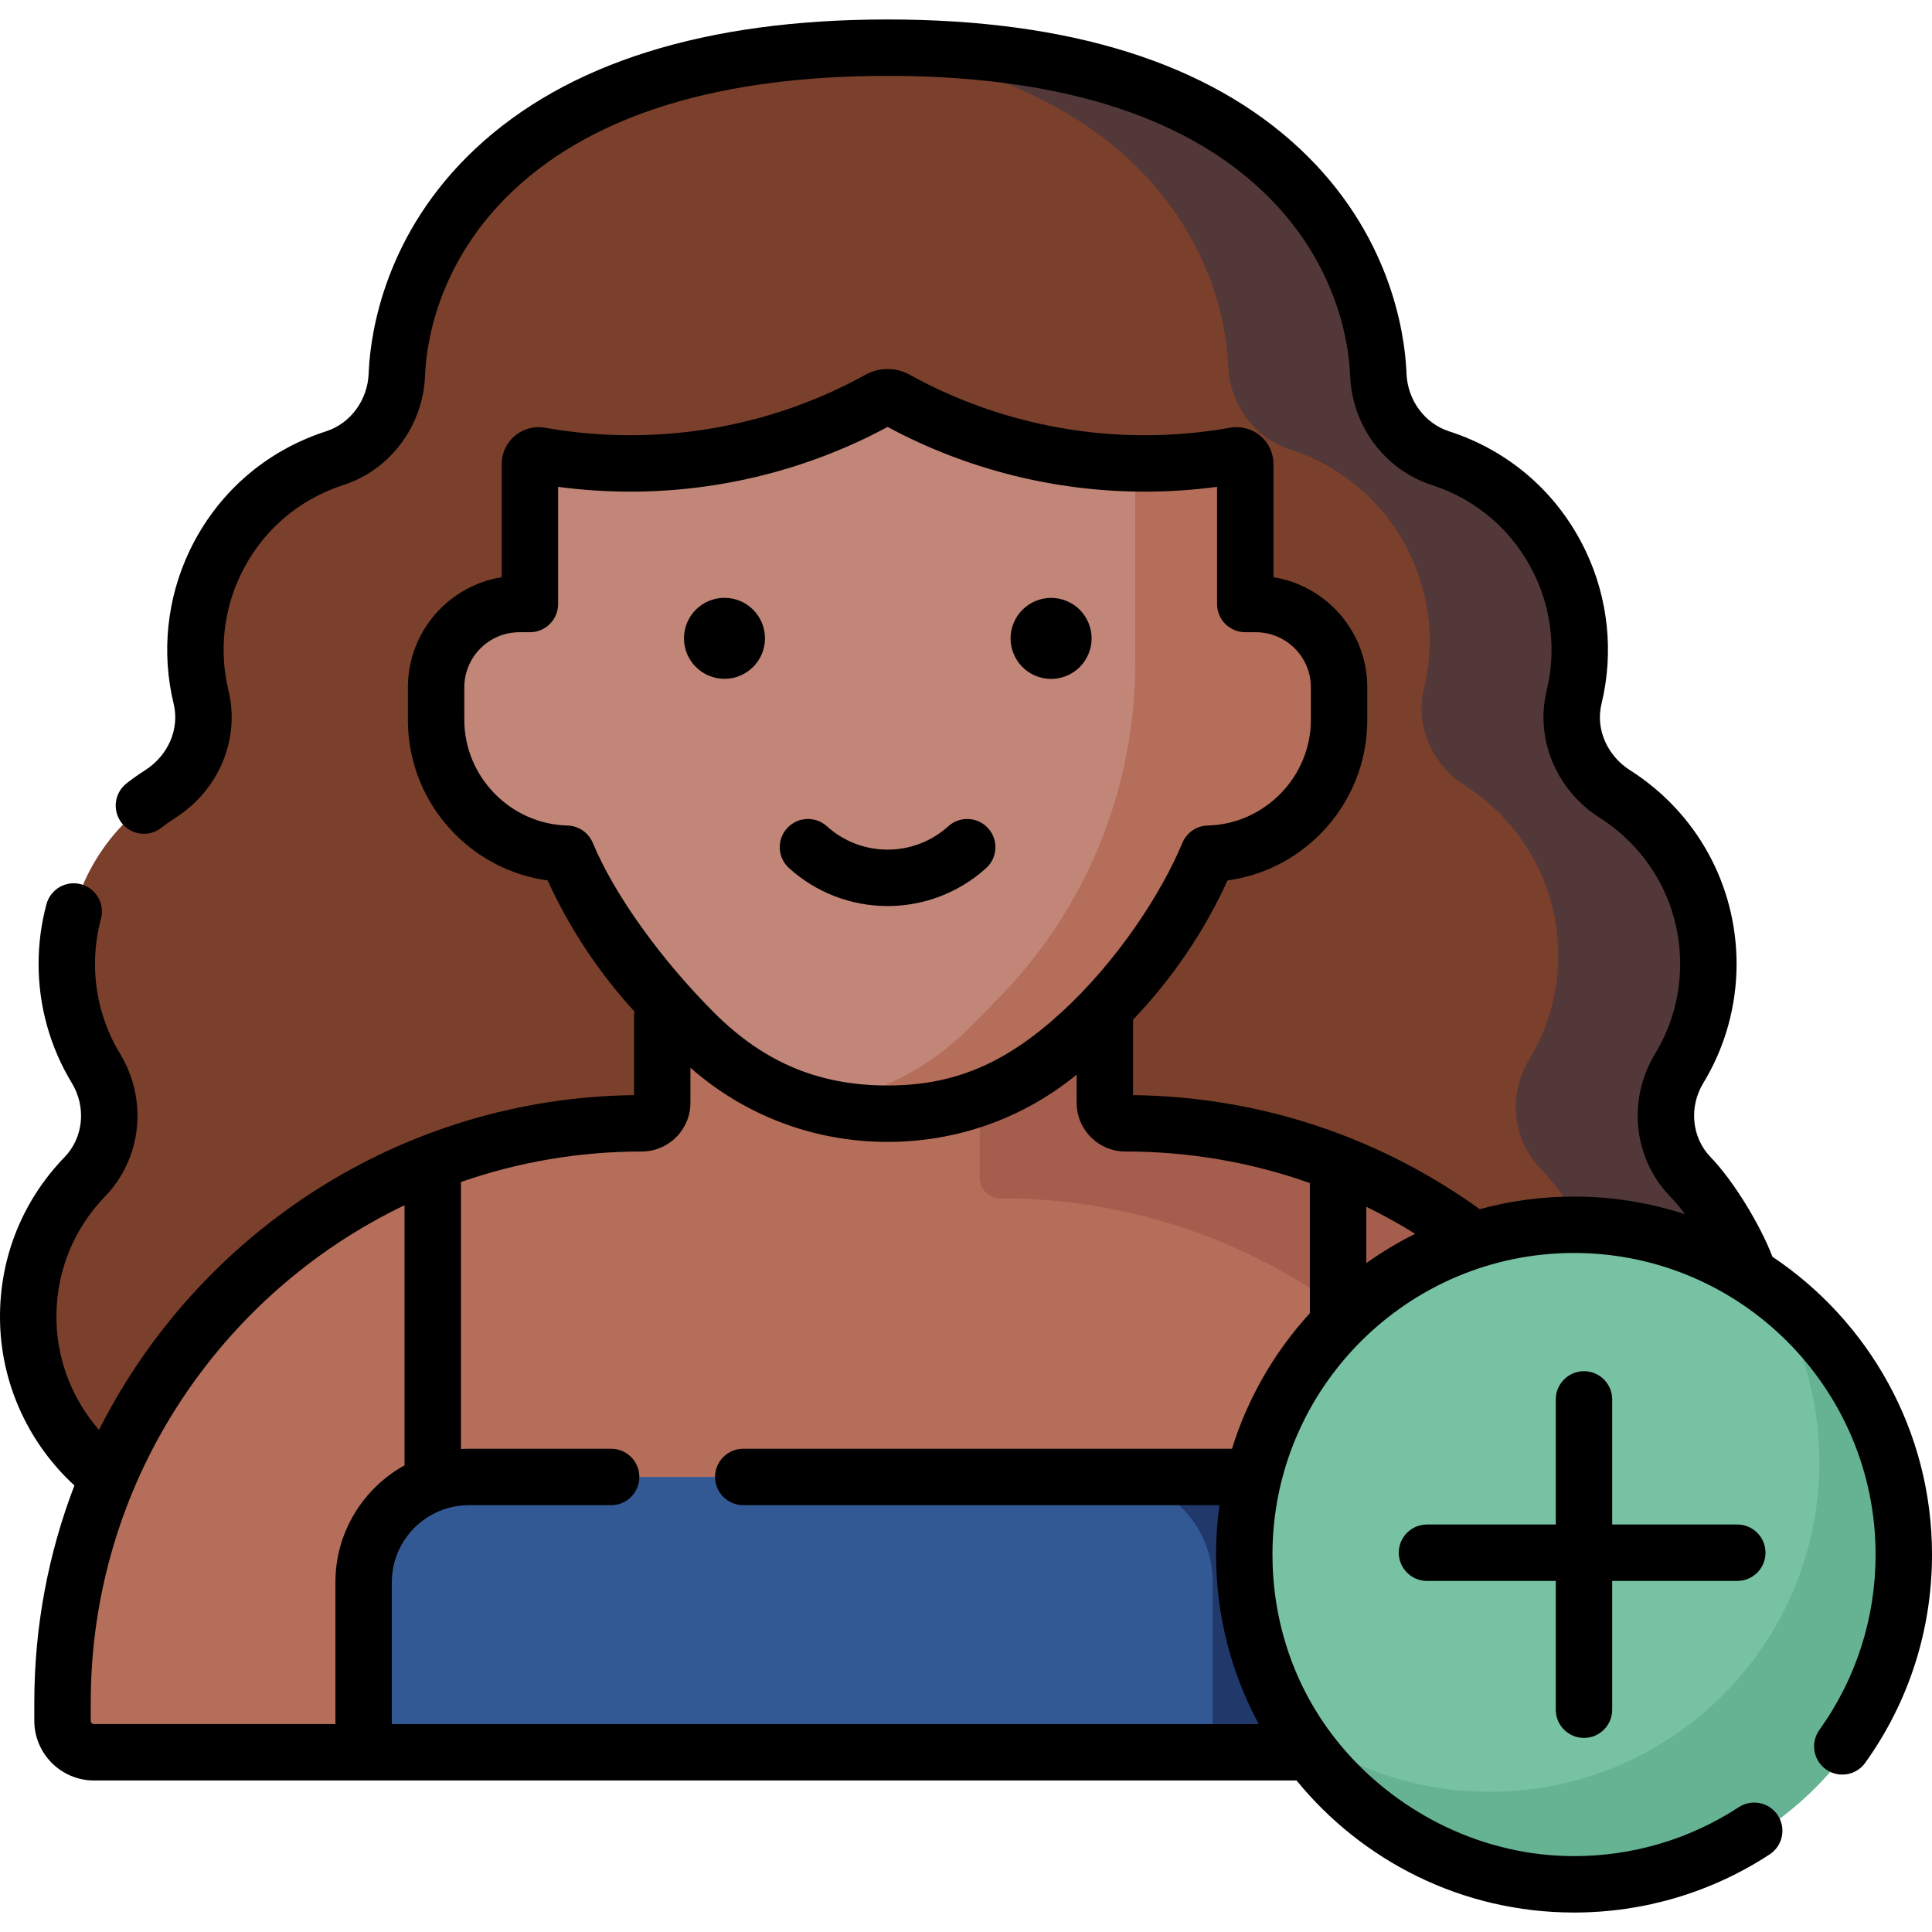 <svg id="Capa_1" enable-background="new 0 0 512 512" height="512" viewBox="0 0 512 512" width="512" xmlns="http://www.w3.org/2000/svg"><g><g><path d="m447.962 311.859c-7.45-7.7-8.514-19.577-2.95-28.734 4.9-8.064 7.723-17.529 7.723-27.656 0-18.941-9.871-35.568-24.749-45.033-8.657-5.507-13.262-15.718-10.834-25.686 2.803-11.51 1.81-24.019-3.688-35.546-6.572-13.777-18.284-23.439-31.745-27.791-9.625-3.112-16.072-12.097-16.455-22.205-.009-.234-.019-.468-.031-.702-1.45-28.517-24.214-85.873-130.014-85.873s-128.565 57.357-130.014 85.873c-.012.234-.022.468-.031.702-.383 10.108-6.83 19.093-16.455 22.205-13.461 4.352-25.173 14.013-31.745 27.791-5.498 11.527-6.491 24.036-3.688 35.546 2.428 9.969-2.178 20.179-10.834 25.686-14.877 9.465-24.749 26.092-24.749 45.033 0 10.126 2.823 19.592 7.723 27.656 5.564 9.156 4.5 21.033-2.95 28.734-9.701 10.028-15.504 23.847-14.964 39.025.986 27.697 23.502 50.293 51.196 51.37 30.439 1.184 55.488-23.142 55.488-53.318 0-.038-.003-.076-.004-.114h242.054c0 .038-.004.076-.004.114 0 30.176 25.049 54.502 55.488 53.318 27.694-1.077 50.209-23.673 51.196-51.37.541-15.178-5.262-28.997-14.964-39.025z" fill="#7a402b"/></g><g><g><path d="m447.962 311.859c-7.45-7.7-8.514-19.577-2.95-28.734 4.9-8.064 7.723-17.529 7.723-27.656 0-18.941-9.871-35.568-24.749-45.033-8.657-5.507-13.262-15.718-10.834-25.686 2.803-11.51 1.81-24.019-3.688-35.546-6.572-13.777-18.284-23.439-31.745-27.791-9.625-3.112-16.072-12.097-16.455-22.205-.009-.234-.019-.468-.031-.702-1.45-28.517-24.214-85.873-130.014-85.873-1.743 0-3.46.018-5.158.048 76.321 11.03 94.11 58.441 95.386 83.532.012.234.022.468.031.702.383 10.108 6.83 19.093 16.455 22.205 13.461 4.352 25.173 14.013 31.745 27.791 5.498 11.527 6.491 24.036 3.688 35.546-2.428 9.969 2.178 20.179 10.834 25.686 14.877 9.465 24.749 26.092 24.749 45.033 0 10.126-2.823 19.592-7.723 27.656-5.564 9.156-4.5 21.033 2.95 28.734 9.701 10.028 15.504 23.847 14.964 39.025-.802 22.51-15.824 41.65-36.288 48.608 7.502 3.543 15.955 5.402 24.879 5.055 27.694-1.077 50.209-23.673 51.196-51.37.54-15.178-5.263-28.997-14.965-39.025z" fill="#523838"/></g></g><g><path d="m300.368 297.682c-2.995 0-5.423-2.428-5.423-5.423v-51.706h-119.453v51.706c0 2.995-2.428 5.423-5.423 5.423-84.777 0-153.503 68.725-153.503 153.503v4.82c0 4.624 3.748 8.372 8.372 8.372h420.56c4.624 0 8.372-3.748 8.372-8.372v-4.82c.001-84.777-68.725-153.503-153.502-153.503z" fill="#b46e59"/></g><g><path d="m300.368 297.682c-2.995 0-5.423-2.428-5.423-5.423v-51.706h-35.323v71.577c0 2.995 2.428 5.423 5.423 5.423 82.538 0 149.851 65.146 153.349 146.823h27.104c4.624 0 8.372-3.748 8.372-8.372v-4.82c.001-84.777-68.725-153.502-153.502-153.502z" fill="#a55e4d"/></g><path d="m332.721 160.07h-2.716v-37.106c0-1.434-1.297-2.499-2.709-2.249-7.771 1.378-15.768 2.103-23.934 2.103-23.9 0-46.362-6.155-65.891-16.963-1.405-.778-3.099-.778-4.504 0-19.529 10.807-41.99 16.963-65.891 16.963-8.167 0-16.164-.724-23.935-2.103-1.412-.25-2.709.815-2.709 2.249v37.106h-2.715c-12.231 0-22.146 9.915-22.146 22.146v8.448c0 19.334 15.414 35.057 34.622 35.578 6.157 14.777 15.107 28.395 26.531 40.038l7.185 7.322c28.179 28.717 74.44 28.717 102.62 0l7.185-7.323c11.424-11.642 20.374-25.261 26.531-40.038 19.208-.521 34.622-16.244 34.622-35.578v-8.448c0-12.229-9.915-22.145-22.146-22.145z" fill="#c18678"/><g><path d="m346.077 391.409h-221.717c-15.464 0-28 12.536-28 28v45.393h277.716v-45.393c.001-15.464-12.535-28-27.999-28z" fill="#335995"/></g><g><path d="m346.167 391.409h-52.704c15.414 0 27.91 12.496 27.91 27.91v45.483h52.704v-45.483c0-15.415-12.496-27.91-27.91-27.91z" fill="#21386b"/></g><g><circle cx="419.282" cy="411.973" fill="#78c2a4" r="87.394"/></g><g><path d="m467.579 339.142c9.195 13.837 14.562 30.437 14.562 48.297 0 48.266-39.127 87.394-87.394 87.394-17.859 0-34.459-5.368-48.297-14.563 15.655 23.56 42.424 39.097 72.831 39.097 48.266 0 87.394-39.127 87.394-87.394.001-30.407-15.536-57.176-39.096-72.831z" fill="#66b394"/></g><path d="m332.721 160.07h-2.716v-37.106c0-1.434-1.297-2.499-2.709-2.249-7.771 1.378-15.768 2.103-23.934 2.103-.84 0-1.675-.025-2.512-.04v53.019c0 33.211-13.031 65.096-36.291 88.8l-7.185 7.323c-11.42 11.638-25.811 18.558-40.764 20.762 24.188 6.457 51.089.111 69.919-19.08l7.185-7.323c11.424-11.642 20.374-25.261 26.531-40.038 19.208-.521 34.622-16.244 34.622-35.578v-8.448c0-12.229-9.915-22.145-22.146-22.145z" fill="#b46e59"/><g><path d="m419.771 460.566c4.129 0 7.476-3.347 7.476-7.476v-34.13h33.153c4.129 0 7.476-3.347 7.476-7.476s-3.347-7.476-7.476-7.476h-33.153v-33.153c0-4.129-3.347-7.476-7.476-7.476s-7.476 3.347-7.476 7.476v33.153h-34.131c-4.129 0-7.476 3.347-7.476 7.476s3.347 7.476 7.476 7.476h34.131v34.131c0 4.129 3.347 7.475 7.476 7.475z"/><circle cx="191.994" cy="169.163" r="10.732"/><path d="m235.219 240.111c9.67 0 18.945-3.569 26.116-10.052 3.062-2.768 3.301-7.496.532-10.559-2.768-3.062-7.496-3.301-10.559-.532-4.417 3.993-10.13 6.192-16.089 6.192s-11.672-2.199-16.089-6.192c-3.064-2.77-7.791-2.531-10.559.532-2.769 3.062-2.53 7.79.532 10.559 7.171 6.483 16.445 10.052 26.116 10.052z"/><ellipse cx="278.443" cy="169.163" rx="10.732" ry="10.732" transform="matrix(.383 -.924 .924 .383 15.601 361.676)"/><path d="m469.72 333.054c-3.313-8.659-10.454-20.263-16.385-26.393-5.018-5.187-5.814-13.27-1.935-19.653 5.764-9.484 8.81-20.39 8.81-31.538 0-20.91-10.546-40.102-28.211-51.34-6.149-3.911-9.196-10.989-7.584-17.61 3.297-13.542 1.804-27.937-4.205-40.534-7.268-15.238-20.122-26.49-36.192-31.685-6.48-2.095-11.016-8.274-11.285-15.372l-.036-.801c-.517-10.179-4.304-36.275-28.229-58.704-24.25-22.738-61.008-34.266-109.249-34.266s-84.999 11.528-109.251 34.265c-23.925 22.429-27.711 48.525-28.229 58.712l-.035.79c-.269 7.101-4.804 13.28-11.284 15.375-16.071 5.195-28.925 16.449-36.193 31.686-6.008 12.597-7.502 26.992-4.204 40.533 1.612 6.621-1.435 13.699-7.583 17.609-1.683 1.071-3.337 2.242-4.916 3.481-3.248 2.549-3.814 7.249-1.265 10.496 2.549 3.248 7.248 3.813 10.496 1.266 1.193-.936 2.441-1.82 3.71-2.627 11.553-7.35 17.213-20.919 14.085-33.763-2.486-10.206-1.359-21.059 3.172-30.559 5.481-11.491 15.175-19.977 27.297-23.895 12.429-4.019 21.12-15.687 21.626-29.039l.027-.603c.425-8.367 3.57-29.85 23.523-48.556 21.39-20.053 54.707-30.22 99.025-30.22s77.635 10.167 99.025 30.22c19.953 18.707 23.097 40.189 23.522 48.549l.027.613c.506 13.348 9.197 25.017 21.627 29.036 12.121 3.918 21.815 12.404 27.296 23.895 4.531 9.499 5.658 20.352 3.172 30.559-3.128 12.844 2.532 26.412 14.085 33.763 13.328 8.479 21.286 22.956 21.286 38.725 0 8.409-2.295 16.63-6.636 23.774-7.408 12.192-5.778 27.742 3.966 37.814 1.432 1.48 2.748 3.067 3.968 4.725-9.269-3.032-19.158-4.678-29.427-4.678-8.644 0-17.019 1.169-24.982 3.345-26.929-19.387-58.618-29.817-91.88-30.229v-20.001c10.382-10.863 18.802-23.238 25.039-36.892 9.396-1.293 18.063-5.641 24.79-12.518 7.896-8.071 12.244-18.736 12.244-30.029v-8.635c0-14.698-10.788-26.925-24.862-29.178v-30.002c0-2.893-1.271-5.618-3.487-7.476-2.223-1.864-5.142-2.641-8.004-2.135-7.435 1.319-15.049 1.988-22.628 1.988-21.792 0-43.324-5.543-62.27-16.027-3.678-2.036-8.068-2.035-11.745-.001-18.946 10.486-40.479 16.028-62.271 16.028-7.579 0-15.193-.669-22.63-1.988-2.863-.509-5.78.272-8.002 2.135-2.216 1.858-3.487 4.583-3.487 7.476v30.002c-14.074 2.252-24.861 14.479-24.861 29.178v8.635c0 11.292 4.348 21.957 12.244 30.029 6.728 6.877 15.394 11.225 24.79 12.518 5.825 12.751 13.548 24.388 22.997 34.718-.066.4-.109.807-.109 1.226v20.949c-61.94.775-115.556 36.712-141.784 88.725-6.853-7.881-10.878-17.859-11.251-28.326-.448-12.603 4.121-24.521 12.867-33.561 9.743-10.072 11.374-25.622 3.965-37.815-4.341-7.143-6.636-15.363-6.636-23.773 0-4.063.53-8.09 1.576-11.971 1.074-3.986-1.287-8.089-5.273-9.163-3.987-1.077-8.089 1.287-9.164 5.273-1.388 5.148-2.091 10.485-2.091 15.861 0 11.148 3.047 22.055 8.81 31.537 3.88 6.385 3.084 14.467-1.934 19.654-11.597 11.988-17.657 27.788-17.062 44.489.577 16.196 7.704 31.497 19.68 42.516-6.86 17.871-10.629 37.262-10.629 57.519v4.819c0 8.738 7.109 15.848 15.848 15.848h318.665c17.411 21.339 43.903 34.99 73.527 34.99 18.499 0 36.427-5.328 51.847-15.409 3.456-2.259 4.426-6.892 2.166-10.347-2.26-3.457-6.892-4.427-10.348-2.167-12.981 8.486-28.08 12.972-43.665 12.972-24.062 0-45.901-11.248-60.322-27.584s-19.596-35.574-19.596-52.334c0-44.067 35.851-79.918 79.918-79.918s79.918 35.851 79.918 79.918c0 16.801-5.152 32.875-14.9 46.483-2.404 3.356-1.632 8.026 1.724 10.43 3.357 2.407 8.028 1.633 10.431-1.724 11.577-16.162 17.696-35.246 17.696-55.189 0-32.872-16.809-61.89-42.28-78.919zm-312.626-109.685c-1.135-2.726-3.77-4.527-6.721-4.598-15.067-.361-27.326-12.918-27.326-27.991v-8.635c0-8.049 6.549-14.598 14.599-14.598h2.787c4.129 0 7.476-3.347 7.476-7.476v-31.052c6.344.846 12.767 1.274 19.168 1.274 23.795 0 47.32-5.925 68.143-17.151 20.822 11.224 44.348 17.151 68.143 17.151 6.401 0 12.825-.427 19.168-1.274v31.052c0 4.129 3.347 7.476 7.476 7.476h2.787c8.05 0 14.599 6.549 14.599 14.598v8.635c0 15.073-12.259 27.63-27.326 27.991-2.952.071-5.586 1.873-6.721 4.598-5.585 13.403-17.234 31.354-32.151 44.997s-28.539 19.299-45.974 19.299-32.222-5.546-45.974-19.299-26.274-30.888-32.153-44.997zm-68.21 195.949v37.582h-63.945c-.495 0-.897-.402-.897-.896v-4.819c0-58.026 34.022-108.251 83.163-131.787v68.934c-10.912 6.033-18.321 17.659-18.321 30.986zm258.241-71.303c-9.318 10.19-16.447 22.413-20.634 35.918h-129.514c-4.129 0-7.476 3.347-7.476 7.476s3.347 7.476 7.476 7.476h126.191c-.593 4.28-.907 8.648-.907 13.088 0 16.244 4.107 31.547 11.332 44.928h-229.757v-37.582c0-11.267 9.167-20.434 20.434-20.434h37.686c4.129 0 7.476-3.347 7.476-7.476s-3.347-7.476-7.476-7.476h-37.686c-.71 0-1.413.027-2.113.069v-70.761c15.016-5.23 31.136-8.083 47.912-8.083 7.113 0 12.899-5.786 12.899-12.899v-9.296c14.465 12.702 32.79 19.653 52.251 19.653 18.506 0 35.989-6.281 50.099-17.819v7.462c0 7.113 5.786 12.899 12.899 12.899 16.9 0 33.37 2.848 48.909 8.369v34.488zm14.952-13.26v-14.95c4.423 2.158 8.749 4.547 12.964 7.164-4.538 2.256-8.873 4.861-12.964 7.786z"/></g></g></svg>